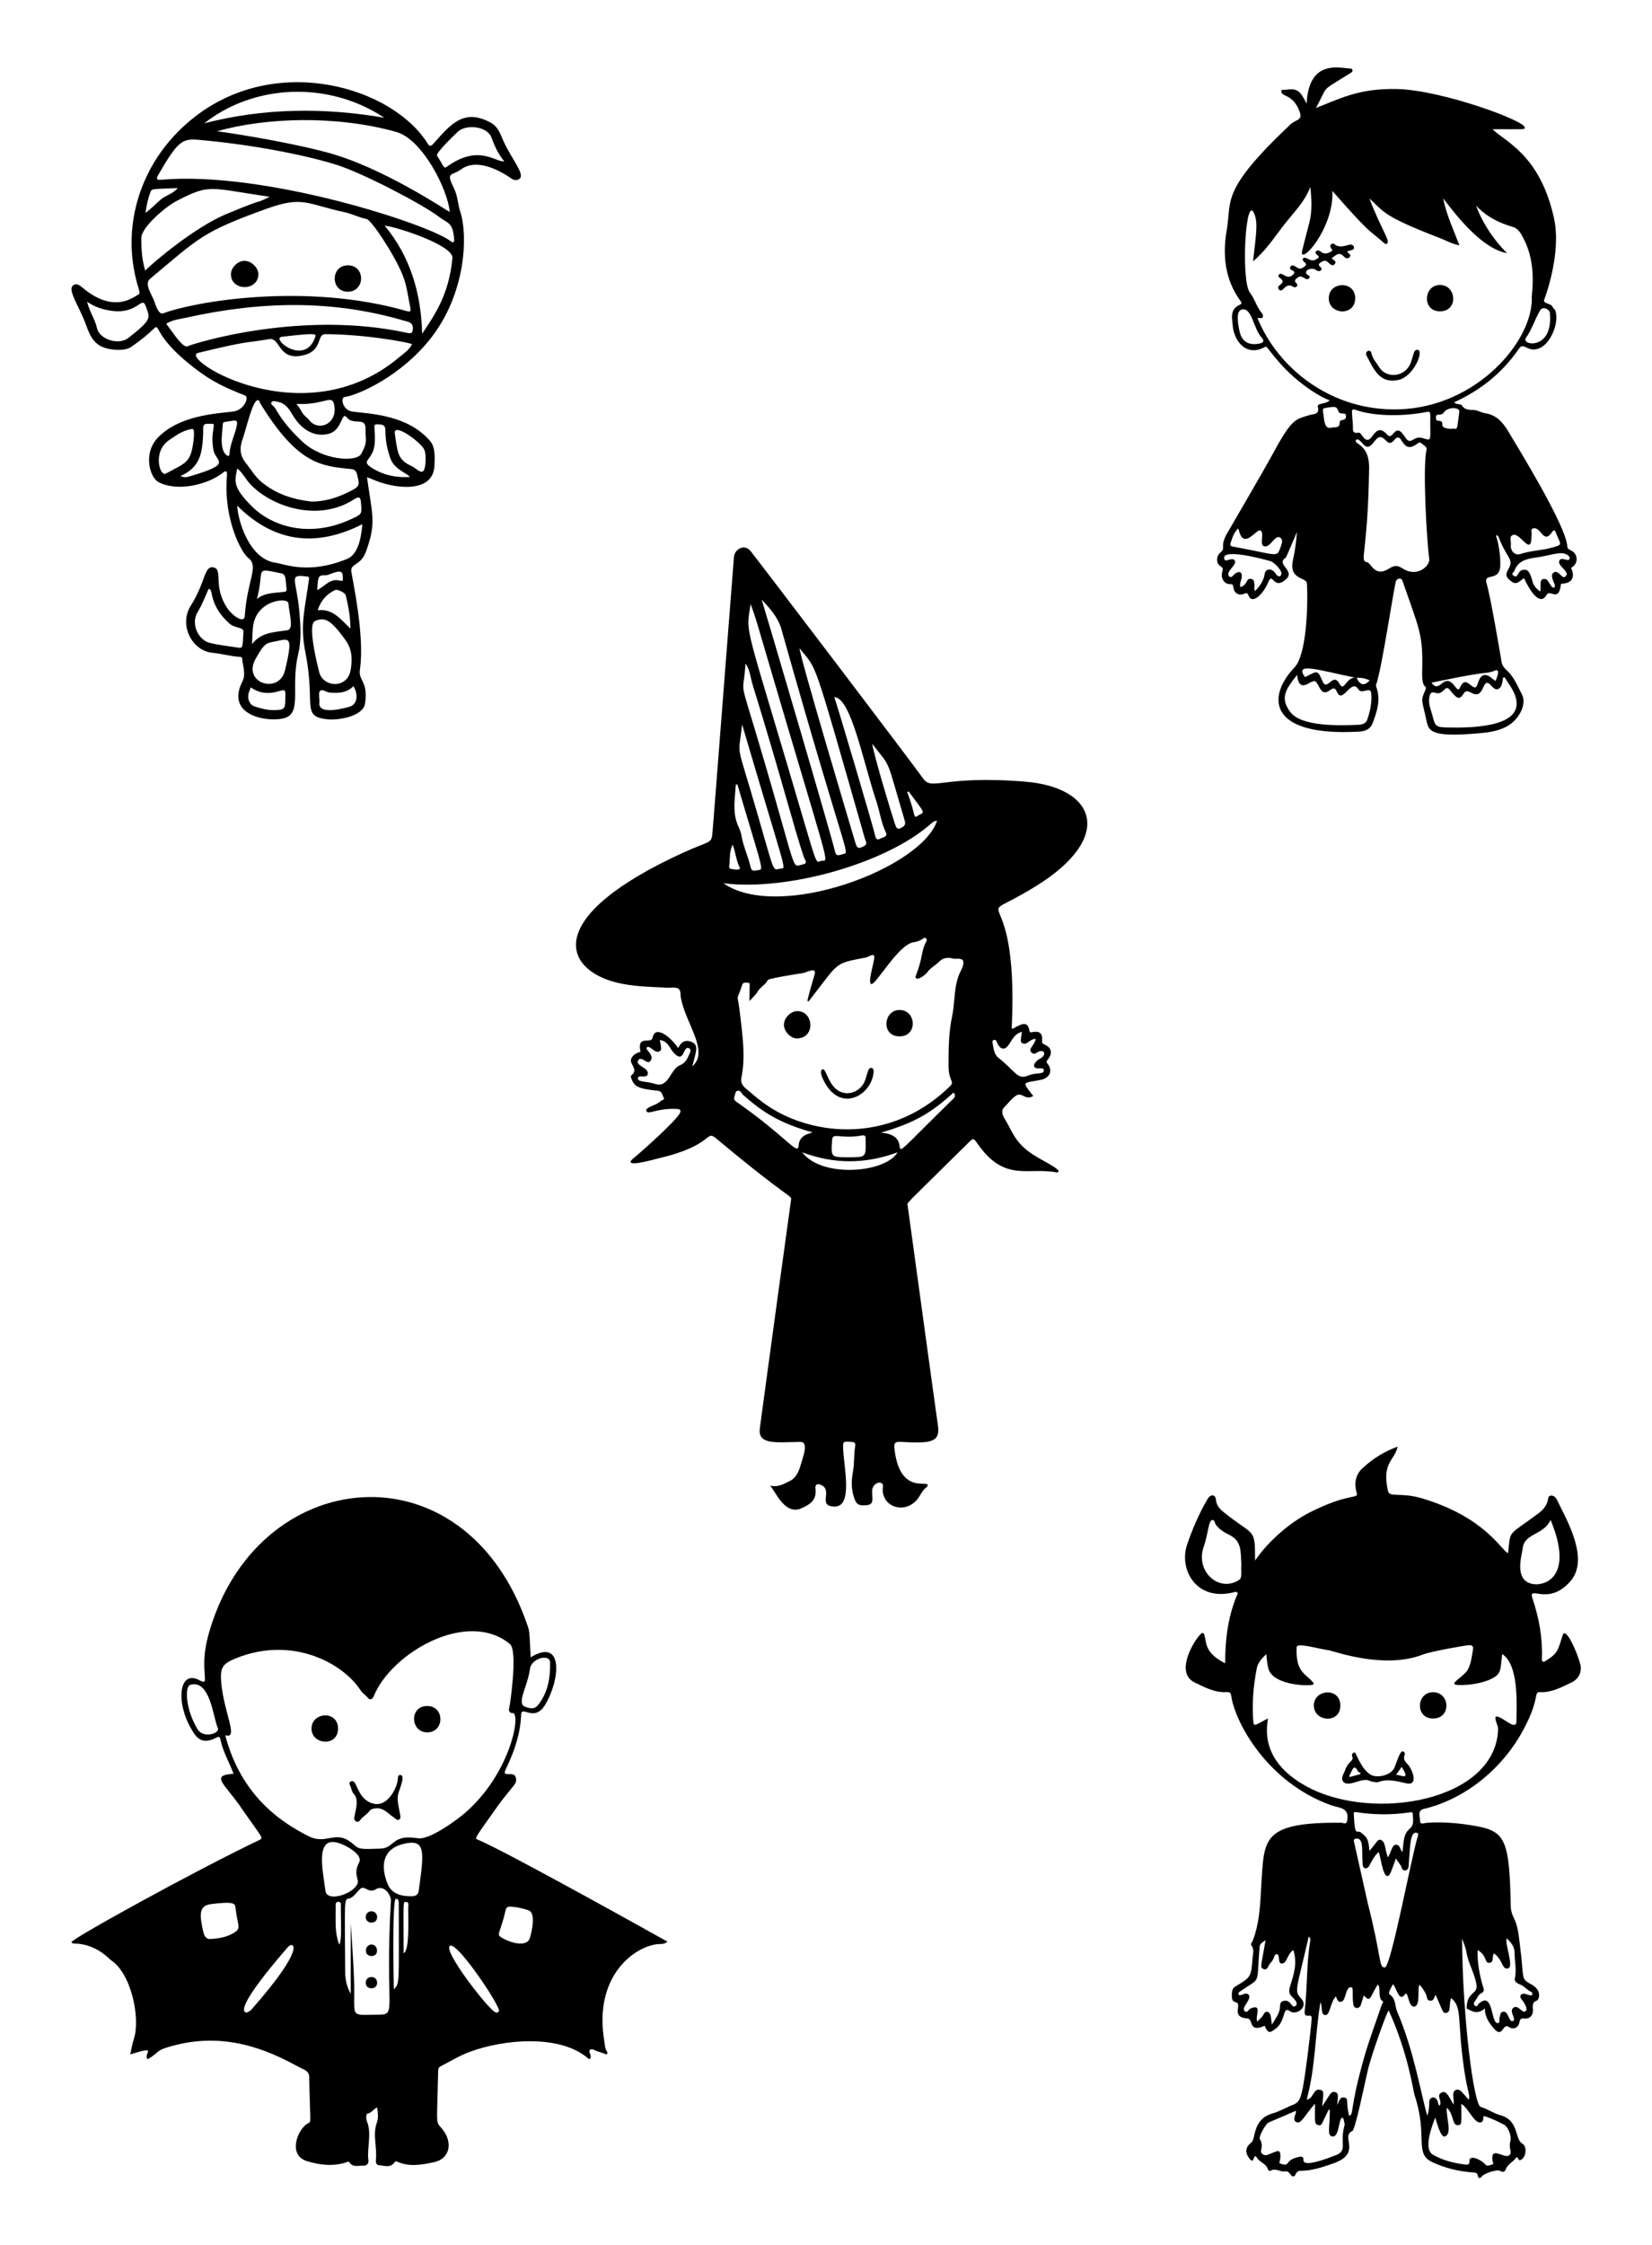 <?xml version="1.0" encoding="UTF-8"?>
<svg enable-background="new 0 0 1252.747 1701.812" version="1.1" viewBox="0 0 1252.7 1701.8" xml:space="preserve" xmlns="http://www.w3.org/2000/svg">

	<path d="m485.71 797.3c-3.05-13.383 8.143-5.661 9.076-10.589 1.757-9.286 11.645-2.44 18.117 5.776 0.426 0.541 0.427 1.413 1.454 1.66 0.653-1 3.483-7.88 10.849-3.999 4.709 2.481 2.492 7.246-0.243 18.125 13.032-11.328-4.688-31.699-8.63-51.696-0.509-2.583 0.285-6.206-2.42-7.481-2.168-1.022-5.141-0.287-7.753-0.424-13.349-0.698-26.78-0.777-39.818-4.233-39.356-10.432-54.401-49.674 51.864-98.198 18.583-8.486 21.161-6.82 21.844-13.284 0.415-3.927-0.754 11.422 16.5-210.91 0.428-5.509 7.886-10.362 12.744-4.18 10.553 13.428 125.86 165.07 130.2 171.56 7.309 10.953 13.412-2.167 77.814 3.053 53.826 4.364 68.273 42.236 7.898 79.409-53.974 33.232-12.684-13.137-17.946 105.53-0.036 0.824-0.356 1.722 0.363 2.495 5.38-2.791 11.558-7.191 12.891 0.986 0.346 2.121 1.223 1.62 2.666 1.365 5.177-0.915 7.492 1.097 7.021 6.357-0.181 2.025 0.316 2.406 2.116 3.223 5.196 2.36 5.899 6.59 2.315 11.173-0.702 0.898-1.653 1.593-0.515 2.953 4.362 5.214 2.221 11.004-4.58 12.459-13.782 2.948-15.403 0.303-6.041 12.297-5.998 3.814-8.409-3.246-12.97-0.29-3.617 2.344-6.009 5.865-8.959 8.771-3.466 3.415-0.372 7.779 1.393 10.739 4.849 8.137 6.839 16.028 19.531 24.666 6.617 4.504 21.27 11.236 20.157 13.398-0.194 0.377-0.973 0.752-1.396 0.668-21.583-4.24-39.154 7.698-59.667-21.282-3.491-4.932-3.319-5.127-7.678-0.799-48.726 48.367-46.198 44.482-45.614 47.409 0.11 0.553 21.986 160.46 22.877 166.12 2.178 13.824-6.115 13.966-28.832 12.763-3.731-0.198-4.49 1.368-4.156 4.573 3.587 34.375 23.659 25.108 25.133 27.834 0.377 0.697-0.025 1.501-0.641 1.923-3.6 2.471-4.81 6.759-7.654 9.906-9.414 10.418-25.469 5.378-25.703-7.962-0.033-1.876 1.375-4.761-2.038-5.319-2.687-0.44-5.788 2.649-5.945 5.791-0.255 5.134 1.972 10.744-3.785 11.212-3.614 0.294-7.233 0.915-9.155-3.67-2.881-6.869-3.019-13.924-1.709-20.99 1.255-6.771 0.707-13.651 1.825-20.404 0.337-2.037-0.638-2.723-2.703-2.854-7.036-0.451-6.703-0.467-6.377 6.571 0.589 12.756 7.324 42.444-6.377 42.416-13.651-0.028-1.214-11.882-10.168-16.242-3.129-1.523-4.906-0.421-4.525 2.528 1.099 8.497-3.546 11.903-10.557 15.028-12.745 5.681-19.748-12.843-23.877-17.163 6.291 1.52 10.722-1.431 15.073-3.563 4.749-2.326 6.813-7.347 8.227-12.332 1.618-5.703 6.266-17.346-0.3-17.238-18.982 0.312-32.694 2.463-30.687-10.794 0 0 7.268-54.437 23.533-172.15 0.643-4.652 2.372 2.224-56.385-46.818-8.944-7.465-1.142 4.969-44.438 14.921-1.016 0.234-29.072 8.327-18.382-0.331 5.15-4.171 31.809-27.791 34.996-34.053 1.472-2.892-0.983-3.114-2.829-3.187-15.331-0.606-21.553 4.989-22.667 1.468-0.88-2.78 7.793-4.191 10.706-7.231 0.891-0.93 3.529-0.966 2.467-2.81-1.092-1.896-1.045-4.852-4.484-5.185-15.724-1.523-17.734-3.553-19.984-9.097-0.31-0.765-0.547-2.226-0.176-2.5 4.513-3.343 1.487-6.283 0.084-9.783-1.353-3.373 2.357-7.149 7.035-8.087zm127.4-38.181c-0.294-0.133-0.589-0.265-0.883-0.398 0.673-3.762 4.491-16.727 5.445-19.981 1.854-6.316-6.078-1.562-8.704-1.172-1.005 0.149-26.075 3.958-26.721 5.271-1.775 3.609-5.687 5.279-7.711 8.755-1.373 2.358-3.588 4.225-6.222 7.214 0-14.65 0.731-13.572-0.806-13.826-1.599-0.265-4.07-0.535-4.658 1.339-4.965 15.818-3.854 2.304-1.314 25.309 1.66 15.028 3.811 30.047 0.672 45.145-0.742 3.571 0.837 6.273 3.443 8.358 6.224 4.98 17.345 16.438 38.124 24.028 37.794 13.806 82.724 7.584 116.65-25.904 3.776-3.728-1.138-3.578-1.15-15.255-0.013-12.648 0.067-25.267 2.717-37.737 2.425-11.411 0.986-23.543 6.587-34.398 6.131-11.88-3.393-8.527-5.603-9.22-3.84-1.205-7.979-0.677-10.644 2.11-2.904 3.037-6.846 4.77-9.291 8.392-0.759 1.124-6.391 5.878-8.341 4.408-1.367-1.031 0.317-1.888 3.023-11.851 1.437-5.289 1.758-10.926 4.596-15.816 0.438-0.755 0.663-1.763 0.058-2.474-1.776-2.087-2.29 1.763-9.581 2.793-11.695 1.652-28.748 32.755-32.122 31.68-3.32-1.058 3.669-20.119 2.081-21.609-1.406-1.32-4.016 1.083-6.201 1.51-24.68 4.826-19.471 2.688-43.442 33.329zm-43.913-301.21c-3.269 21.441-5.285 10.63 27.2 119.76 25.577 85.922 21.139 75.49 26.758 74.791 5.716-0.711 6.981 10.707-45.988-169.64-2.445-8.33-4.773-16.687-7.97-24.917zm141.4 164.1c-2.055 0.264-3.349 1.193-4.479 2.201-33.861 30.246-109.24 51.425-157.58 45.289 42.078 29.2 150.35-11.28 162.06-47.49zm-133.04-167.57c0.518 1.148 53.744 181.56 55.613 190.99 0.664 3.35 2.558 3.156 5.169 2.193 6.795-2.508 6.175 13.568-45.839-170.81-2.561-9.078-8.788-15.681-14.943-22.369zm-12.237 48.549c-1.604 25.682-5.38 8.117 8.612 55.012 32.287 108.21 25.482 98.999 34.959 97.18 4.128-0.792 1.291-3.73 0.823-5.087-7.302-21.186-16.934-59.7-38.992-131.1-1.653-5.347-1.931-11.152-5.402-16.006zm41.058-11.575c-1.276 1.886 41.865 146.1 42.161 147.1 1.356 4.594 2.237 5.076 6.56 2.893 3.14-1.585 1.259-3.899 0.765-5.628-41.121-143.93-35.763-126.49-49.486-144.36zm-43.642 57.665c-2.905 27.166-5.183 9.406 11.799 68.409 13.822 48.02 11.2 41.541 17.785 40.848 4.147-0.436 3.561 3.42-29.584-109.26zm69.882-20.707c1.657 4.091 30.162 100.34 30.984 104.94 0.357 1.992 1.318 3.964 3.793 2.405 1.876-1.182 6.171-1.069 4.259-5.022-3.576-7.394-4.508-15.543-7.092-23.234-10.111-30.091-19.196-78.661-31.944-79.087zm142.31 253.74c-5.503 1.355-7.363 5.962-10.008 9.818-2.766 4.031-5.88 3.84-8.24-0.427-0.923-1.67-1.06-3.587-2.91-3.256-0.809 0.145-1.336 0.795-1.203 1.559 0.744 4.289 1.109 9.312 4.47 11.95 13.217 10.379 14.339 16.893 22.47 13.556 6.769-2.778 12.221-0.595 11.988-4.105-0.21-3.167-5.783 0.331-7.3-2.842-0.721-1.507 1.806-4.604 3.925-5.648 6.676-3.287 3.465-8.723-2.405-4.525-2.226 1.592-5.836-0.99-3.739-4.138 1.319-1.979 2.844-3.885 3.397-6.552-4.806-0.085-6.378 5.077-10.107 3.234-1.767-0.872-1.245-2.119-0.338-8.624zm-274.56 6.179c1.025 6.075 1.613 7.324-0.015 8.427-2.509 1.699-4.734-0.982-7.294-2.584-2.502-1.566-3.763 0.101-1.857 2.232 2.722 3.042 4.133 5.848 1.572 8.288-2.246 2.139-6.636-4.649-8.825-0.971-2.544 4.274 8.704 5.607 7.188 10.714-0.967 3.257-7.211-0.034-7.39 2.756-0.215 3.352 5.204 1.995 13.25 4.489 10.158 3.149 11.141-11.023 18.423-14.092 4.513-1.903 5.836-5.091 7.389-8.707 0.652-1.518 1.823-3.474-0.653-4.4-4.352-1.627-3.194 12.368-11.271 3.543-3.117-3.403-4.346-8.842-10.517-9.695zm115.86 70.053c-23.354-6.534-36.82-14.187-52.805-28.496-1.246-1.115-1.832-3.396-3.809-3.115-2.292 0.326-2.026 2.924-2.729 4.525-1.095 2.495 1.39 3.792 2.769 4.761 37.345 26.22 45.378 40.273 45.933 32.329 0.458-6.556 5.066-8.516 10.641-10.004zm-57.079-263.82c-0.397 0.073-0.794 0.145-1.192 0.218-0.581 10.198-2.685 20.434 1.428 30.477 0.976 2.383 2.246 4.653 2.68 7.308 1.408 8.616 5.224 16.558 7.228 25.031 0.921 3.896 4.385 1.898 6.646 1.836 3.492-0.096-0.214-8.398-16.79-64.87zm102.23-30.746c1.776 10.378 14.512 52.688 17.287 60.862 1.375 4.05 2.448 4.467 6.043 2.071 2.271-1.513 1.725-3.423 1.133-5.411-14.558-48.889-9.356-37.977-24.463-57.522zm6.687 294.73c32.277 2.58-11.353 38.865 54.949-25.797 1.541-1.503 1.428-2.922 0.048-4.562-16.853 15.362-29.428 22.938-54.997 30.359zm-11.66 5.858c-0.035-1.644 0.462-4.283-2.568-3.734-16.644 3.017-22.375-2.581-22.805 3.177-1.001 13.384-1.045 13.381 12.037 13.381 13.614-1e-3 13.612 0.271 13.336-12.824zm24.199 9.08c-24.452 8.996-48.09 9.058-72.258-0.014 14.478 19.539 62.938 15.898 72.258 0.014zm-125.11-233.23c-2.36 4.936-1.938 9.882-2.335 14.689-0.103 1.248-0.734 3.094 0.627 3.545 1.109 0.367 8.619 1.862 7.081-1.055-2.779-5.27-2.929-11.38-5.373-17.179zm133.53-40.319c-0.353 0.186-0.707 0.373-1.06 0.559 6.536 17.336 4.522 20.043 7.479 18.164 5.904-3.753 7.29-0.146-6.419-18.723z"/>
	<path d="m604.49 787.11c-4.959 0.131-10.149-5.39-10.044-10.483 0.108-5.247 5.282-10.332 10.4-10.221 12.238 0.266 13.609 20.334-0.356 20.704z"/>
	<path d="m682.48 785.53c-14.667 0.34-12.735-20.088-0.271-19.994 12.506 0.093 13.89 19.679 0.271 19.994z"/>
	<path d="m623.8 817.37c-0.925-2.072-2.243-5.917-0.163-6.81 2.662-1.143 3.851 9.552 10.437 15.014 7.67 6.36 19.122 2.276 22.218-7.529 0.743-2.352 1.349-4.758 2.263-7.041 0.954-2.381 4.066-2.242 3.905 1.188-0.838 17.882-26.202 33.064-38.66 5.178z"/>


	<path d="m286.01 1597.4c-2.888 1.276-4.222 4.128-7.367 4.713-1.162 0.216-1.128 4.2-0.316 6.093 3.694 8.608-0.186 21.024 1.014 28.975 0.428 2.833-1.161 4.511-4.054 4.359-3.582-0.188-7.687 1.588-10.347-2.577-0.612-0.958-1.6-0.179-2.363 0.067-9.959 3.212-19.865 2.084-29.57-0.847-15.753-4.757-6.8-25.567 1.076-29.029 2.04-0.897 1.048-0.806 0.37-34.91-0.091-4.563-4.003-5.469-6.82-6.967-16.671-8.863-50.835-28.089-93.987-17.284-16.632 4.164-11.156 4.613-21.583 10.865-4.123-4.197 9.142-10.705-13.329-3.638 0.966-4.181 1.551-8.023 2.752-11.66 5.14-15.565-1.839-49.706-17.348-59.78-1.147-0.745-11.235-12.462-27.68-12.598-0.806-7e-3 -1.791-0.047-2.257-1.085 0.074-2.497 93.795-54.192 142.26-77.314 3.829-1.827 2.369-1.384-14.022-25.175-12.342-17.915-23.306-24.011-5.352-25.119-3.244-8.84-8.102-16.851-9.952-25.999-0.462-2.286-1.34-2.351-3.234-1.341-11.619 6.199-15.709-1.217-19.043-6.988-11.762-20.359-9.111-45.103 6.626-36.459 8.758 4.81-0.889-6.857 6.282-33.501 35.153-130.61 195.18-147.71 242.53-7.273 1.477 4.382 1.226 6.659 2.12 23.274 25.168-15.344 22.412 17.237 10.851 36.153-8.246 13.492-17.915-0.185-18.11 7.319-0.547 21.154-11.656 40.882-12.214 42.654-1.553 4.933 6.476-0.058 8.06 4.643 1.819 5.398-2.367 6.21-14.262 22.906-18.078 25.374-16.838 23.518-14.264 24.609 23.315 9.882 142.64 76.674 143.64 77.245-2.051 1.833-4.229 1.786-6.106 1.836-16.394 0.441-50.698 22.231-41.658 74.371 0.412 2.376 0.366 4.981 1.907 7.098 0.484 0.665 0.57 1.334-0.115 1.914-0.78 0.661-1.264-0.152-1.895-0.382-1.629-0.593-3.292-1.092-4.951-1.597-1.919-0.584-4.072-2.379-5.73-1.291-1.813 1.19 0.612 3.333 0.333 5.129-0.155 1-0.101 2.995-2.167 1.229-21.336-18.231-63.905-14.428-90.065-4.571-7.5 2.826-14.435 7.151-21.632 10.787-1.546 0.781-1.77 2.118-1.802 3.658-0.98 47.318-2.282 35.931 4.559 45.816 5.855 8.461 4.789 20.551-8.036 23.254-9.22 1.943-18.606 3.666-27.77-0.57-0.823-0.38-1.281-0.162-1.778 0.547-3.245 4.633-7.864 2.464-11.985 2.189-1.828-0.122-2.358-2.014-2.191-3.747 1.03-10.716-2.661-19.08 0.762-28.574 1.282-3.541 0.787-7.345 0.21-11.427zm-115.22-282.13c9.174 34.802 29.789 60.027 63.554 76.679 13.703 6.758 20.427-5.856 33.494 5.895 4.823 4.337 6.437 3.765 20.777 3.365 10.6-0.295 8.352-11.123 28.193-7.847 8.793 1.452 29.535-13.764 35.857-19.242 35.278-30.568 43.054-77.692 35.588-75.648-0.915 0.25-3.022-1.443-2.186-3.463 0.55-1.329 6.771-43.757 0.635-48.83-32.56-26.923-90.265 7.009-103.32 39.567-0.96 2.395-2.964 3.019-4.307 1.316-1.734-2.198-4.213-3.606-5.701-5.895-13.541-20.835-52.02-41.359-94.402-24.237-10.189 4.116-12.17 7.001-11.251 18 1.957 23.45 13.689 43.681 3.065 40.34zm95.15 196.05v-53.801c4.092 58.698 2.128 50.326 2.776 64.053 0.333 7.058 3.595 5.523 18.511 5.517 14.155-5e-3 4.487-4.079 9.209-86.69 0.179-3.137-5.015-13.214-12.615-7.669-0.301 0.22-0.873 0.025-1.281 0.148-3.337 0.999-6.371-3.338-8.941-1.497-2.094 1.501-5.609 7.017-8.593 7.563-4.405 0.806-3.517-0.744-3.248 56.261 0.027 5.63 1.42 11.019 4.182 16.115zm39.16-113.45c-14.672 3.885-16.85 16.073-11.178 30.151 3.041 7.547 10.647 9.507 18.562 9.283 2.915-0.083 4.633-1.195 5.044-4.221 3.995-29.464 5.919-40.07-12.428-35.213zm-58.311 35.356c1.149 8.765 20.309 2.674 24.09-4.958 2.075-4.189-3.574-6.959 1.545-16.818 2.978-5.736-10.745-13.483-17.342-14.921-15.927-3.471-10.33 21.162-8.293 36.697zm-86.719 36.466c6.767-0.38 12.1-1.615 16.957-4.452 6.42-3.749 3.102-4.979 1.55-19.205-0.355-3.258-1.068-4.957-18.63-2.75-10.012 1.258-8.223 9.579-5.908 20.616 0.837 3.983 2.785 6.351 6.031 5.791zm-10.235-158.91c4.376 7.187 17.346 3.157 15.29-1.119-3.479-7.233-5.585-36.859-20.793-32.625-4.383 1.22-3.704 18.621 5.503 33.744zm250.89 137.18c-4.488-1.511-9.186-2.619-14.036-2.726-2.036-0.045-2.892 0.889-3.289 2.65-3.751 16.644-7.002 18.088-3.892 20.198 6.452 4.375 19.946 8.434 22.249 0.959 1.761-5.717 4.656-19.166-1.032-21.081zm16.414-183.98c-0.467-2.565 1.468-6.583-3.416-7.367-4.769-0.765-11.21 3.378-11.824 8.144-1.791 13.904-10.623 26.336-3.644 28.948 3.358 1.257 6.905 2.281 9.851-1.455 6.497-8.238 8.753-17.764 9.033-28.27zm-38.676 259.63c-3.517-9.957-31.928-51.288-37.123-48.806-6.193 2.959 27.606 46.435 33.649 50.063 1.59 0.954 3.041 1.137 3.474-1.257zm-191.45 1.954c0.939-0.556 2.448-1.035 3.349-2.052 43.043-48.632 31.82-52.173 28.105-47.845-4.116 4.795-42.456 48.302-31.454 49.897zm111.61-17.79c4.66-4.318 3.759-4.589 3.762-64.411 0-1.763 0-4.069-2.186-4.101-3.056-0.046-1.623 67.511-1.576 68.512zm-41.536-33.892c2.465-1.633 1.188-19.663 1.382-30.561 0.042-2.373-3.95-2.687-3.948 0.45 0.01 16.57-0.596 19.961 2.566 30.111zm48.948 6.663c4.898-2.31 3.314-27.72 3.522-35.401 0.035-1.28 0.696-3.309-1.495-3.457-2.704-0.183-2.027-1.946-2.027 38.858z"/>
	<path d="m305.26 1348.7c-2.609 12.337-5.507 9.207-2.259 24.586 0.752 3.561 1.155 5.199-0.505 6.005-1.535 0.745-2.581-0.896-3.764-1.644-4.48-2.831-7.852-7.808-14.245-6.908-1.84 0.259-3.329 0.539-4.457 2.118-1.945 2.723-5.226 4.105-7.066 6.992-1.253 1.966-4.674 1.13-4.289-2.247 0.438-3.833 3.982-13.481-0.34-17.787-1.243-1.238-1.75-3.32-2.311-5.108-0.471-1.502-2.115-3.614 0.256-4.525 4.11-1.58 4.28 9.697 12.003 14.777 14.099 9.273 23.259-9.823 23.452-17.174 0.032-1.21 0.325-2.522 1.896-2.345 1.803 0.204 1.548 1.781 1.629 3.26z"/>
	<path d="m236.23 1310.2c0.05-12.68 20.101-13.889 20.114 0.045 0.013 14.02-20.163 12.406-20.114-0.045z"/>
	<path d="m323.9 1313.1c-12.783-0.076-13.725-20.032 0.095-19.971 13.437 0.06 13.145 20.049-0.095 19.971z"/>
	<path d="m281.37 1457.3c-5.61-0.298-5.273-8.661 0.413-8.565 5.546 0.094 5.809 8.895-0.413 8.565z"/>
	<path d="m281.55 1507.1c-5.753-0.082-5.546-8.463 0.039-8.569 5.682-0.109 6.053 8.657-0.039 8.569z"/>
	<path d="m277.44 1478.7c0.076-6.389 8.449-6.381 8.463-0.014 0.013 5.454-8.523 5.098-8.463 0.014z"/>


	<path d="m1122.8 1597c5.163 1.487 9.536 4.806 14.756 6.234 14.655 4.01 10.696 18.076 16.855 21.619 3.831 2.204 2.791 10.446-1.189 12.325-2.311 1.091-1.516-2.113-3.302-2.05-2.189 3.482-6.752 5.079-8.294 9.566-0.321 0.933-1.687 2.442-3.853 0.894-2.187-1.563-12.044 1.623-13.978 3.974-1.429 1.738-2.713 2.004-3.204-0.481-0.424-2.144-1.693-2.299-3.421-2.41-10.83-0.696-21.286-3.23-31.073-7.802-14.042-6.561-3.064-19.498-13.444-50.79-1.028-3.099-4.926-32.173-19.648-64.209-1 0.175-12.932 33.024-15.805 45.284-2.208 9.421-9.486 45.093-11.733 46.104-9.303 4.189 7.757 16.815-14.532 24.596-8.059 2.813-16.305 5.653-24.962 5.569-3.755-0.036-3.153 4.572-5.502 4.279-2.158-0.269-2.461-4.45-6.045-3.83-3.671 0.635-7.31-2.942-11.188-0.357-0.271 0.181-1.65-0.525-1.757-0.993-1.036-4.498-5.988-5.269-8.125-8.711-3.195-5.146-1.889 5.584-5.765 0.558-3.705-4.805-3.37-8.756 1.361-12.488 3.532-2.786 0.478-17.53 16.172-21.999 5.393-1.536 10.34-4.572 15.614-6.606 5.097-1.966 5.712-6.624 6.745-10.815 2.115-8.581 6.918-49.13 7.029-53.066 0.053-1.864 0.879-4.106-2.763-3.515-2.394 0.388-2.617-1.896-2.406-3.701 2.025-17.34 1.294-34.894 4.056-52.178 0.19-1.19 0.63-2.547-0.971-4.21-9.715 42.124-11.138 41.162-5.773 47.022 6.087 6.651-3.954 13.057-8.51 9.64-5.81-4.357-2.877 6.959-10.552 13.036-4.89 3.872-6.029 3.833-8.644-1.992-12.52 5.623-8.422-5.227-13.006-5.537-13.42-0.91-3.343-11.308-8.887-12.294-2.809-0.499-2.998-2.92-2.965-5.126 0.039-2.567-0.06-5.157 2.738-6.838 11.77-7.071 11.947-7.301 12.952-21.455 0.226-3.184 1.625-6.56-0.867-9.679-0.898-1.124 0.621-2.43 1.057-3.572 6.08-15.963 5.731-32.803 6.886-49.431 1.995-28.717 2.995-40.413 60.125-39.981 1.466 0.011 3.942 1.768 4.545-1.424 1.949-10.319-5.936-9.6-12.182-11.83-48.314-17.252-73.055-62.865-75.784-83.352-0.285-2.14-1.711-2.521-3.443-2.409-9.003 0.584-16.592-3.655-24.271-7.32-17.029-8.13 3.344-37.81 5.955-37.475 1.57 0.201 1.473 1.62 1.757 2.676 1.365 5.072 0.244 12.666 15.466 20.291 0-17.799 1.973-34.328 8.625-50.818 0.36-0.892 1.318-1.891 0.557-2.815-0.728-0.884-1.896-0.364-2.876-0.123-28.359 6.99-41.528-17.41-35.167-36.176 3.337-9.847 8.617-22.999 15.83-35.099 1.592-2.671 5.666-3.715 6.088 1.31 0.333 3.965 2.804 6.719 5.612 8.994 23.597 19.126 24.017 11.192 24.017 36.83 9.651-14.069 25.72-28.631 42.35-36.919 29.657-14.78 36.229-9.317 34.692-14.475-2.033-6.817-0.897-13.679 4.265-18.447 7.68-7.094 16.267-12.646 26.796-16.469-2.1 10.478-12.295 11.853-7.287 33.757 1.137 4.975 9.978 0.669 25.947 5.475 47.881 14.41 59.698 39.191 65.099 41.509 2.052-18.114-1.125-12.233 22.981-30.127 3.293-2.445 6.011-5.417 7.03-9.558 0.409-1.663 0.312-3.865 2.555-3.965 1.969-0.088 3.523 1.247 4.414 3.092 7.426 15.392 25.318 45.32 9.901 62.311-17.174 18.927-32.093 1.483-28.304 12.813 4.926 14.733 7.677 29.775 7.049 45.35-0.094 2.321 0.706 3.041 2.72 1.812 9.703-5.924 9.527-8.576 13.022-19.525 2.257-7.072 11.21 13.249 13.409 22.113 1.447 5.831-1.395 11.276-6.939 13.834-7.468 3.446-14.737 7.608-23.419 7.178-5.544-0.275 0.328 3.913-12.739 28.344-16.872 31.545-46.209 53.308-75.568 60.17-5.138 1.201-2.835 5.734-2.9 8.831-0.073 3.508 2.913 1.909 4.61 1.772 12.869-1.032 25.662 0.197 38.223 2.493 22.152 4.049 24.96 11.143 25.995 60.901 0.068 3.277 1.024 6.071 2.486 9.039 3.176 6.45 3.588 13.693 4.514 20.715 3.237 24.56 0.208 24.835 8.107 28.981 9.512 4.993 5.882 12.146 4.88 12.462-4.168 1.315-3.285 4.482-3.208 7.6 0.094 3.828-2.488 6.473-6.306 6.118-2.563-0.238-3.427 0.062-3.928 2.8-0.799 4.366-4.561 5.929-8.156 3.471-4.511-3.085-4.53 8.897-10.938 1.566-3.666-4.194-6.973-8.584-7.158-15.574-5.23 4.885-9.503 2.473-13.766 0.036 0.133-13.41 8.784-10.031 7.417-18.243-1.431-8.595-6.307-16.054-7.631-24.679-0.531-3.457-2.154-6.745-3.281-10.11 0.439 60.99 8.949 126.2 14.155 127.7zm16.256-343.25c-1.41 12.293-0.414 14.923-8.145 18.793-10.038 5.025-27.463 5.506-28.134 3.885-0.771-1.865 7.8-6.469 10.159-10.731 2.681-4.845 3.112-10.242 4.024-15.515 0.418-2.417-0.761-3.346-3.313-3.139-3.388 0.275-28.536 4.655-34.932 7.14-29.403 11.423-67.656-2.836-71.167-3.342-9.387-1.353-24.108-5.996-24.303-2.292-0.987 18.764 6.979 20.251 11.694 25.903 0.525 0.629 1.473 1.204 1.098 2.188-0.637 1.673-30.575 1.531-34.242-11.883-0.929-3.397-1.055-7.013-1.606-10.982-3.389 3.412-6.335 6.341-7.214 10.905-2.572 13.353-3.714 26.762-2.584 40.35 0.342 4.113 1.808 2.365 11.022-2.488 0 4.116-8.106 31.542 30.155 51.958 50.216 26.794 142.74 10.498 144.41-43.696 0.104-3.355-2.527-6.165-1.848-9.615 4.508-1.224 15.628 11.877 15.772 3.401 0.231-13.703 1.704-43.054-10.849-50.84zm-25.297 337.84c1.291-3.772-0.994-5.353-3.594-23.529-5.448-38.079-1.083-46.333-9.763-53.579-2.072 5.648 0.245 10.593-3.829 11.236-2.401 0.379-2.012-0.172-7.92-13.658-1.329 1.709-1.172 4.666-4.097 4.475-2.897-0.189-2.314-2.859-3.085-4.584-1.231-2.753-2.998-5.156-4.909-7.538-2.285 1.955 1.076 15.759-4.115 16.55-4.758 0.725-4.571-12.932-7.166-9.199-4.517 6.499-6.554-6.021-9.035-7.763-1.348 2.72-4.123 6.625-2.373 7.857 4.805 3.381 3.705 8.49 5.497 12.672 12.856 29.985 17.858 61.6 22.894 79.171 1.414-3.938 1.463-7.133 1.515-10.333 0.062-3.787 4.182-5.199 6.208-1.081 0.577 1.172 0.273 2.822 1.689 3.813 2.221-4.065-3.131-7.717 1.597-10.086 3.526-1.767 5.943 4.095 8.956 9.265 0.294-2.389-0.068-4.516-0.229-6.657-0.409-5.462 4.081-5.781 6.506-2.966 1.599 1.852 3.243 3.667 5.253 5.934zm-90.732 12.19c3.915-1.318-0.083-3.964 11.35-44.098 3.874-13.601 8.961-26.855 13.431-40.289 0.27-0.81 1.736-1.731 0.498-2.625-3.906-2.818-0.852-9.821-3.547-12.577-6.361 9.953-5.153 14.067-10.62 8.328-0.742 2.376-1.511 4.719-2.2 7.085-0.93 3.196-5.235 3.495-5.773-0.557-1.081-8.139 0.495-12.526-1.586-12.743-4.622-0.481-3.604 10.621-7.832 11.05-2.676 0.272-2.779-2.4-3.838-4.128-4.538 5.264-4.258 14.703-8.195 14.135-3.384-0.488-1.647-5.876-3.435-9.725-4.12 24.282-3.724 49.392-10.43 73.834 5.407-0.6 4.681-9.021 10.652-7.329 2.709 0.768 2.019 2.862 1.078 12.491 6.567-9.958 6.625-11.521 9.708-10.879 3.017 0.628 2.299 3.455 1.657 9.942 1.693-3.464 2.08-6.523 5.52-5.8 3.514 0.742 0.781 2.727 3.562 13.885zm35.541-195.2c-4.29 11.613-4.67 13.61-6.686 13.372-3.375-0.398-5.066-14.854-6.399-18.17-3.565 3.084-5.263 6.972-7.305 10.612-1.408 2.51-4.367 2.537-4.782-0.629-1.238-9.416 1.546-21.502-5.591-20.04-2.078 0.426-0.933 2.699-0.673 4.042 0.279 1.441 10.069 44.94 10.069 44.94 10.682 41.74 8.13 48.65 12.883 48.556 4.73-0.093 20.015-83.288 25.018-99.422 0.263-0.849 0.879-2.11-0.636-2.543-5.28-1.509-5.111 9.646-6.334 25.566-0.25 3.251-4.382 4.103-5.25 0.901-0.719-2.65-2.965-4.259-4.314-7.185zm-50.17 190.66c-0.286-0.04-0.572-0.079-0.857-0.118-5.823 11.437-4.957 12.032-7.522 11.702-3.655-0.47-2.873-3.217-2.873-16.292-8.293 9.404-10.564 15.898-14.241 13.932-3.488-1.866 0.49-6.392-0.31-8.507-6.923 2.972-13.792 5.886-20.628 8.877-2.281 0.998-7.73 10.754-6.614 12.559 1.789 2.891 1.657 5.504 0.92 8.583-0.577 2.411 2.315 4.288 4.774 3.39 7.852-2.866 9.95-5.259 9.875 1.497-0.049 4.391-2.456 4.479 1.494 5.578 6.068 1.689 1.511-3.494 13.221-5.658 1.696-0.313 2.914 0.324 2.744 2.32-0.534 6.29 18.414-1.149 24.44-3.44 9.504-3.613 2.782-9.115 6.702-22.599 0.365-1.254-0.371-2.824-0.581-4.252-0.11-0.749-0.278-1.558-1.179-1.53-2.748 0.086-2.028 15.122-7.566 14.079-4.062-0.766-1.799-6.066-1.799-20.121zm79.938 5.842c-2.926 7.42-9.009 23.976-1.731 28.143 7.567 4.332 15.799 6.366 24.335 7.473 1.944 0.252 3.528 0.109 3.313-2.541-0.435-5.369 8.862-1.306 11.962 2.375 1.546 1.836 3.175 0.586 4.792 0.289 2.421-0.443 0.853-1.908 0.726-2.96-1.008-8.376 3.33-5.648 9.132-3.878 3.318 1.012 5.402-0.911 4.462-4.305-0.684-2.47-0.62-4.763 0.074-7.219 0.911-3.217-1.865-10.448-4.704-11.909-4.976-2.561-10.027-5.02-15.449-6.678-1.05 1.697 0.198 4.277-2.479 4.864-4.863 1.065-9.511-11.354-14.663-13.99 0 14.518 0.601 15.67-2.164 16.035-5.216 0.689-2.889-7.416-8.788-13.183-0.98 6.636 4.618 20.065-1.694 21.82-3.172 0.881-6.638-12.895-7.124-14.336zm-107.62-126.99c-5.117 3.455-4.608 10.472-8.958 10.222-3.141-0.181-0.823-6.652-3.44-7.058-2.406-0.373-1.706 3.608-4.68 6.313-1.867 1.698-2.169 6.245-5.439 4.951-3.049-1.207-1.958-1.334 1.432-21.881-1.99 1.558-4.203 2.336-4.445 4.945-2.771 29.89 2.007 22.437-14.739 33.796-0.865 0.587-1.803 1.384-1.172 2.474 1.062 1.837 5.567-2.57 7.636 0.231 2.507 3.393-5.917 9.579-3.181 12.207 2.096 2.013 2.973-1.181 4.495-1.844 9.461-4.122 3.237 6.011 5.1 9.897 1.772-1.914 3.695-3.135 4.701-5.281 1.824-3.893 5.008-1.924 5.555 0.926 0.362 1.881 0.511 3.804 0.874 6.674 2.747-4.721 5.666-8.094 6.097-12.833 0.167-1.84-0.114-4.375 2.487-5.1 5.996-1.673 6.111 5.85 9.151 3.854 2.554-1.677 0.035-4.715-2.221-6.787-2.663-2.447-2.779-4.898-1.656-8.416 2.761-8.653 5.631-17.46 2.403-27.29zm139.8-0.025c-0.482 5.269 0.67 16.72 3.884 27.251 0.549 1.8 1.787 4.115-0.894 5.352-2.662 1.228-3.306 3.953-4.92 5.949-1.021 1.262-1.492 2.714 0.05 3.794 1.576 1.103 1.795-0.832 2.534-1.503 11.659-10.599 9.028 15.233 14.656 14.56 2.195-0.263 0.65-2.886 1.298-4.348 0.672-1.516 0.255-3.745 2.455-4.23 4.487-0.989 4.409 8.458 7.8 6.957 2.777-1.23-3.555-7.548 0.333-10.093 3.912-2.561 6.554 5.127 9.28 2.524 1.961-1.872-1.932-7.318-2.891-8.405-2.866-3.251-0.286-5.308 2.925-4.447 1.566 0.42 4.112 1.782 4.857 0.451 0.509-0.91-0.171-1.78-0.965-2.145-3.053-1.401-5.029-4.328-8.279-5.533-1.951-0.724-4.496-2.118-3.955-4.543 1.468-6.579-0.151-12.998-0.19-19.48-0.03-4.985-2.798-7.797-5.859-10.921-1.986 3.202 5.583 21.341 1.024 22.695-4.762 1.414-3.549-5.725-10.619-11.303-1.971 1.824 0.101 6.534-3.256 7.079-4.496 0.73-1.437-4.752-9.268-9.661zm-179.31-291.6c0.044-3e-3 0.087-5e-3 0.131-8e-3 -0.662-11.177 0.456-18.48-9.803-23.386-3.534-1.689-7.236-4.089-9.703-7.63-0.82-1.177-0.63-3.649-2.697-3.26-2.861 0.539-2.725 9.811-6.411 20.374-6.438 18.45 11.531 34.851 26.77 25.07 2.198-1.412 1.713-3.565 1.713-11.16zm234.58-34.426c-4.723 11.144-19.583 10.298-20.963 20.726-0.822 6.206-6.958 24.713 6.891 27.789 9.2 2.044 32.281-4.784 14.072-48.515zm-112.35 251.87c1.235-8.878 0.583-13.599 5.688-17.931 3.442-2.922 2.245-7.243 2.162-11.1-0.033-1.537-1.259-1.272-2.275-1.123-13.343 1.955-26.678 1.922-40.013-0.094-0.934-0.141-2.498-0.524-2.439 0.905 0.782 19.09 2.452 11.962 5.399 14.397 4.389 3.626 5.729 4.297 6.493 14.065 6.752-8.407 6.445-8.805 8.206-8.486 4.505 0.817 3.304 8.874 6.042 13.283 3.552-8.567 3.716-9.491 5.974-9.553 2.924-0.081 2.937 3.531 4.763 5.637z"/>
	<path d="m1044.5 1351c-2.172-0.283-4.318-0.337-6.365-1.35-5.108-2.527-15.739 5.46-19.499 0.898-2.254-2.735 0.274-5.723 1.257-8.537 2.693-7.712 6.856-7.045 5.525-10.35-0.537-1.332-0.103-2.907 1.269-3.223 1.415-0.326 1.515 1.414 2.02 2.387 2.65 5.113 4.996 10.375 9.935 13.932 5.014 3.611 15.884 0.993 18.597-4.581 1.545-3.175 4.148-13.144 6.484-12.667 1.385 0.283 1.823 1.667 1.382 2.761-1.283 3.188 0.434 4.959 2.406 7.142 4.044 4.474 7.962 16.325-0.915 14.37-7.3-1.607-14.564-3.84-22.096-0.782zm-13.342-6.118c0.244-0.352 0.487-0.705 0.731-1.057-3.021-0.218-2.867-4.402-4.867-4.014-1.462 0.284-2.336 3.55-3.493 5.474-0.296 0.491-0.697 0.931 0.049 1.63 2.447-0.656 5.014-1.344 7.58-2.033zm27.474 0.41c2.994-0.3 11.593 5.19 4.245-6.002-1.369 1.936-2.503 3.539-4.245 6.002z"/>
	<path d="m1086.4 1302.6c-13.648-0.228-12.375-20.457 0.813-19.928 12.476 0.5 13.319 20.164-0.813 19.928z"/>
	<path d="m996.28 1293c-0.327-12.6 19.884-14.376 20.099-0.403 0.217 14.025-19.776 12.81-20.099 0.403z"/>


	<path d="m1155.7 438.3c-3.22 1.673-5.368 5.723-9.705 2.382-3.703-2.852-4.846-4.73-2.481-8.763 4.921-8.393-0.54-7.712-7.146-24.821-0.236-0.611-0.487-1.424-2.018-1.215 3.199 9.297 3.414 20.118 3.335 22.497-0.449 13.493-13.244 4.834-10.363 14.115 3.084 9.932 11.142 58.226 11.325 59.312 0.737 4.385 4.396 6.295 6.7 9.196 3.781 4.762 6.067 10.2 8.77 15.438 4.002 7.753-2.817 19.642-11.735 24.317-7.506 3.935-15.464 4.614-23.512 5.282-33.037 2.741-35.476-1.845-37.027-9.121-3.439-16.135-4.724-15.561-1.446-22.868 2.885-6.432-2.378 0.638-1.976-14.679 0.763-29.081-1.98-31.574-14.929-69.08-1.033-2.993-4.385-1.555-4.917 0.117-1.816 5.71-10.755 66.855-15.072 78.544-0.219 0.593 0.016 1.443 0.249 2.1 3.411 9.638 0.337 18.603-3.046 27.433-1.636 4.269-5.654 5.799-9.871 6.045-68.402 3.995-71.074-25.642-49.206-48.656 8.812-9.274 10.385-44.563 9.391-63.695-0.253-4.861-14.06-2.416-10.557-17.88 1.562-6.897 2.47-13.942 3.034-21.078-0.083 0.193-8.256 19.355-8.435 19.465-8.144 4.985 7.341 9.753 0.273 16.237-10.011 9.183-10.094-6.426-13.767 2.629-3.293 8.121-11.96 17.318-14.838 9.792-0.876-2.292-1.609-1.905-3.379-1.244-4.219 1.575-7.463-0.354-8.134-4.985-0.292-2.014-0.576-2.429-2.747-2.386-4.157 0.082-7.067-4.775-5.633-9.295 0.666-2.099 0.702-3.034-1.463-4.335-3.317-1.993-3.23-7.602-0.097-10.131 4.575-3.695-0.302-3.976 4.493-13.425 0.177-0.348 28.537-48.846 36.29-63.157 13.932-25.716 16.718-24.546 26.946-27.771 3.053-0.963 7.797-0.117 6.306-6.144-0.828-3.345 6.056-1.77 8.924-5.047-6.619-2.124-24.109-12.645-37.823-28.346-11.012-12.607-9.494-13.026-11.428-11.955-11.928 6.604-21.075-1.563-23.695-12.834-0.524-2.255-0.579-4.617-0.871-6.928-0.645-5.101-0.06-9.716 5.302-12.113 1.747-0.781 2.156-1.404 0.939-3.077-11.793-16.205-13.747-34.614-10.454-53.539 3.975-22.848-5.29-29.642 48.274-80.273 4.068-3.845 9.206-2.956 7.248-9.022-2.03-6.292-5.551-10.699-11.637-13.176-1.376-0.56-2.709-1.721-2.404-3.246 0.284-1.42 1.981-0.687 3.036-0.839 8.784-1.265 11.022 0.182 16.067 10.573 1.577-32.598 23.062-27.596 32.013-26.761 1.117 0.104 2.56-0.239 2.76 1.388 0.174 1.412-1.131 1.847-2.108 2.461-23.471 14.735-15.536 7.995-25.626 26.128 17.504-6.726 32.358-15.102 61.75-14.376 33.864 0.837 97.555 24.262 96.64 29.236-0.296 1.607 0.89 1.214-24.424 1.214 8.67 9.084 35.922 18.741 46.606 67.52 6.021 27.493-7.647 62.274-7.647 62.274 0.36 2.88 5.322 1.925 6.679 5.098 0.384 0.899 1.614 1.621 1.997 2.736 2.904 8.45-2.928 23.429-10.798 27.743-9.596 5.26-13.042-4.504-16.57 0.654-13.637 19.932-30.719 32.409-49.386 40.969 1.875 2.189 4.915 0.905 5.774 2.27 2.47 3.923 6.051 3.318 9.716 3.64 2.676 0.235 5.2 1.959 7.888 2.344 8.688 1.245 13.638 7.022 17.747 13.959 6.598 11.14 43.812 71.231 44.682 87.06 0.108 1.967 1.673 2.429 3.129 3.18 4.88 2.516 5.385 9.395 0.701 12.366-1.67 1.059-0.547 1.504-0.296 2.221 2.115 6.045-0.536 10.118-6.985 10.358-1.98 0.074-1.471 1.254-1.649 2.32-1.902 11.399-8.134 1.758-10.658 6.3-4.946 8.908-12.798-3.299-17.025-12.652zm-127.08 75.449c2.879 5.755 5.793 6.415 10.024 1.984-3.291-1.538-6.593-2.211-10.108-1.897-29.279-5.979-47.382-12.282-38.938-0.552 9.671-5.04 9.449-5.686 13.202 2.977 3.729 8.609 7.731-7.448 12.996 2.111 3.69 6.699 4.846-5.96 12.824-4.623zm-75.05-272.59c15.538 38.179 56.119 70.557 106.98 69.127 59.606-1.675 102.39-52.505 100.98-85.26-0.096-2.227 3.895-24.562-5.847-43.378-1.961-3.787-3.787-8.293-8.659-9.692-10.581-3.038-20.085-7.895-27.744-16.144 5.12 13.77 13.117 25.602 23.453 36.074-18.572-3.344-37.395-27.061-48.407-41.565 2.404 12.227 7.693 23.439 12.346 35.655-5.821-1.125-10.123-3.705-14.75-5.489-43.601-16.808-42.097-19.718-53.548-30.077 8.924 23.207 15.909 32.117 13.531 34.143-1.138 0.97-2.298-0.233-3.03-0.903-3.593-3.292-7.548-6.141-11.183-9.405-8.082-7.258-27.356-29.559-27.379-29.578 1.29 25.224-19.198 50.717-22.664 48.115-1-0.751-0.834-0.653 5.208-23.993 2.308-8.916 1.683-17.911 0.794-27.158-4.333 11.472-12.971 19.785-20.173 29.023-7.104 9.114-13.357 19.092-23.287 27.405 2.343-20.866 3.718-28.565 1.141-35.46-6.828-18.264-10.494 50.124-3.592 59.105 3.679 4.786 5.074 10.734 8.886 15.364 0.685 0.832 1.66 2.289 0.716 3.6-0.847 1.175-2.17-0.113-3.774 0.491zm110.56 190.03c10.703 6.682 20.357-2.398 19.65-7.488-1.871-13.492-5.092-69.332-2.094-82.565 0.65-2.87-2.212-3.455-3.601-4.926-1.464-1.551-2.68-0.364-4.1 0.619-11.742 8.128-10.154-11.537-17.005-3.007-5.684 7.077-7.464-8.657-14.458 0.367-2.495 3.219-4.839 6.594-8.736 2.635-1.009-1.025-3.818-4.994-5.336-3.439-1.302 1.334 0.594 2.414 1.437 2.969 6.909 4.551 8.427 11.331 8.304 18.946-1.051 65.162-7.484 69.704-1.742 70.747 3.417 0.621 5.945 11.953 16.864 4.917 4.909-3.162 7.28-1.983 10.817 0.225zm76.785 82.154c-0.385 0.104-0.77 0.209-1.155 0.313-0.627 4.889-1.288 7.587-3.811 8.642-4.585 1.916-7.45-10.267-11.058-1.588-5.254 12.638-11.062-0.838-14.71 4.606-2.947 4.399-4.295 6.03-10.781-2.36-3.741-4.839-4.562 4.275-10.814 2.22-3.992-1.312-4.374 1.133-4.799 3.93-0.755 4.983 1.484 9.378 2.627 13.991 1.806 7.287 2.628 8.056 10.308 8.274 19.179 0.546 55.688-0.235 53.225-19.832-0.899-7.142-5.521-12.394-9.032-18.196zm-157.34-1.801c-8.327 10.538-13.45 17.391-5.042 28.297 8.499 11.024 37.357 10.195 51.622 9.541 2.644-0.121 5.562-0.911 6.521-3.657 2.256-6.462 3.745-13.132 3.136-20.071-0.525-5.973-7.062 1.112-9.705-3.113-5.688-9.093-12.057 12.247-16.467 1.556-3.124-7.574-7.792 7.084-13.143-2.995-3.128-5.893-3.128-5.893-8.87-2.734-3.806 2.094-6.269 1.074-7.419-3.119-0.255-0.928-0.333-1.904-0.633-3.705zm101.03-189.04h-0.067c0-9.43 0.736-10.952-2.75-10.248-15.557 3.143-38.598 3.856-54.152-1.641-3.666-1.296-2.267 1.853-1.717 12.108 0.145 2.715-0.938 6.121 4.068 5.24 1.454-0.256 2.28 1.459 3.159 2.66 7.728 10.56 8.089-13.103 18.904-1.063 4.487 4.995 5.553-10.649 13.257 1.546 4.801 7.599 5.838-1.42 13.699 1.027 6.196 1.927 5.599 2.102 5.599-9.629zm83.191 125.85c1.301-2.815-1.079-8.87 2.625-9.517 2.96-0.517 3.61 2.289 5.982 5.517 1.489 2.025 3.238 0.79 2.531-1.161-1.332-3.671-3.534-7.303-0.812-9.185 3.81-2.635 6.269 5.679 9.119 2.823 3.602-3.611-6.658-7.911-4.81-11.825 1.635-3.462 6.689 1.186 7.665-1.262 0.504-1.263-0.181-2.17-1.247-2.917-5.056-3.542-11.563 0.013-24.628 1.853-6.865 0.967-13.118 2.558-15.892 9.962-0.478 1.276-2.925 2.274-0.434 3.789 3.889 2.366 2.228-4.93 8.59-4.595 2.739 0.144 4.178 3.548 5.658 9.077 0.865 3.233 2.986 5.396 5.653 7.441zm-216.09-0.281c3.542-3.847 6.366-7.594 7.199-12.536 0.285-1.69 0.828-3.477 3.019-3.798 3.709-0.544 5.277 3.276 6.427 4.389 1.445 1.398 3.558 0.646 3.313-1.772-0.26-2.574-5.435-8.181-8.093-8.952-6.557-1.902-37.015-9.933-35.283-1.958 0.792 3.648 5.699-1.69 7.991 1.379 2.33 3.121-7.624 8.712-4.188 12.037 1.783 1.726 3.024-1.075 4.452-2.036 4.008-2.7 5.597-0.458 5.034 2.981-0.38 2.326-1.731 4.549-1.045 7.196 6.253-1.92 3.81-7.101 8.412-6.152 2.082 0.429 1.983 2.192 2.276 3.75 0.314 1.676-0.608 3.431 0.486 5.472zm209.65-42.436c0 17.309-8.328-2.185-14.078-0.132-3.394 1.212-1.049 5.134-1.635 7.792-0.464 2.102 1.597 8.532 7.64 6.526 7.736-2.568 15.941-2.51 23.761-4.805 6.937-2.036 7.099-1.466 3.947-8.371-1.527-3.345-2-6.37-3.983-3.437-6.786 10.035-8.344-4.467-14.532-2.655-2.324 0.681-0.616 3.59-1.12 5.082zm-222.57-5.044c-3.256 3.324-4.387 7.201-5.641 11.05-0.682 2.094 0.285 2.376 2.027 2.697 34.253 6.302 32.809 8.552 35.75 0.793 0.999-2.636 2.274-6.015-0.11-7.613-4.125-2.765-7.338 8.172-12.47 6.488-3.47-1.139 0.649-10.516-2.58-11.882-3.301-1.397-12.81 15.549-16.491-0.779-0.032-0.133-0.154-0.245-0.485-0.754zm1.099-149.73c1.668 8.127 7.047 11.212 15.199 9.544 3.828-0.783 3.317-2.605 1.617-4.483-6.35-7.015-7.236-22.756-14.871-21.344-5.006 0.926-2.997 11.157-1.945 16.283zm235.36-13.726c-0.285-2.927-5.404-5.081-7.233-2.073-4.113 6.762-6.289 14.521-10.885 21.045-4.141 5.876 20.929 9.851 18.118-18.972zm-89.77 280.3c6.325 9.028 8.828-7.785 16.902 1.726 2.389 2.814 3.413 5.083 4.897 1.699 4.898-11.171 10.543 6.991 13.38-2.889 3.639-12.673 11.556-2.539 13.244-1.852 0.735-1 4.708-10.258-0.78-7.667-2.799 1.322-5.885 1.478-8.879 1.853-12.945 1.619-25.632 4.575-38.764 7.13zm14.519-192.35c5.601-1.105 4.349 4.022 6.582-12.936 0.495-3.759-8.905-3.754-11.549 0.291-2.47 3.778-6.233-6e-3 -6.161 3.967 0.022 1.209 0.016 2.428 1.666 2.513 7.009 0.359-1.81 5.37 9.462 6.165zm-90.097-0.987c2.54-0.414 6.064 0.653 5.986-4.031-0.046-2.741 4.768-0.425 4.812-4.578 0.042-3.846-4.701-0.412-5.795-3.757-1.308-3.999-2.53-3.828-10.676-2.323-1.101 0.203-1.118 1.263-1.008 2.11 1.006 7.718 1.021 14.278 6.681 12.579z"/>
	<path d="m1009.9 195.56c0.141 1.439 4.114 1.87 2.335 4.45-1.843 2.673-4.43-0.659-5.71-1.631-2.126-1.615-3.845-0.272-5.505 0.901-2.026 1.431-0.387 2.378 0.534 3.425 1.778 2.021-1.271 3.768-3.276 2.185-3.932-3.103-10.828 0.663-6.706 3.474 0.722 0.492 2.195 0.959 1.313 2.218-2.501 3.571-5.258-3.316-9.035-0.07-1.309 1.124-3.005 2.247-0.863 4.153 2.098 1.867-0.567 3.941-2.323 2.749-6.113-4.149-7.85 5.387-10.837 2.075-3.225-3.577 6.662-4.299 0.935-8.618-0.875-0.66-2.06-1.488-0.847-2.824 2.168-2.387 5.692 4.369 10.202 0.491 4.644-3.993-4.065-3.027-1.468-6.542 2.285-3.093 5.299 3.416 9.069 1.021 1.949-1.238 4.206-2.228 1.09-4.634-2.092-1.615-0.729-3.967 2.171-2.539 2.202 1.084 4.237 2.36 6.905 0.782 1.787-1.056 3.296-1.594 0.825-3.438-3.036-2.266 0.437-4.414 2.535-2.639 3.247 2.747 6.145 1.552 9.171-0.601-1.465-2.681-2.208-3.575-1.216-4.614 0.687-0.719 1.713-1.001 2.37-0.448 3.71 3.123 7.571 1.654 11.484 0.655 3.361-0.857 4.583 2.399 3.034 3.568-0.543 0.41-1.282 0.528-4.373 1.311-0.06 1.955 4.021 2.435 1.495 4.672-1.883 1.668-3.335 0.08-4.815-1.265-3.62-3.292-5.857 0.289-8.494 1.733z"/>
	<path d="m1007.6 226.13c-0.084-12.926 20.182-13.72 20.036 0.079-0.143 13.612-19.953 12.561-20.036-0.079z"/>
	<path d="m1091.3 235.96c-13.251-0.596-11.703-20.363 1.005-19.947 12.533 0.409 13.561 20.602-1.005 19.947z"/>
	<path d="m1036.2 269.43c-1.572-3.017 2.95-5.371 3.731-1.734 0.916 4.271 3.869 7.346 6.068 10.89 5.151 8.301 19.571 7.712 23.775-3.742 2.457-6.695 2.16-9.943 5.205-9.655 5.151 0.488-3.051 20.31-14.478 22.776-14.125 3.049-18.459-7.323-24.301-18.535z"/>


	<path d="m278.29 361.74c3.978 29.011 7.277 34.253-0.8 56.418-3.916 10.745-11.828 8.737-11.097 15.007 0.524 4.492 10.433 48.645 6.524 74.331-1.338 8.794 6.393 8.359 3.909 25.747-1.392 9.74-20.243 12.867-28.417 11.999-20.357-2.161-8.873-10.549-16.812-50.627-4.157-20.989-0.638-31.316 2.686-55.39 0.338-2.448-1.189-2.182-2.189-2.307-13.572-1.698-7.355 1.932-5.114 26.457 0.983 10.756 1.688 21.766-0.81 32.187-5.906 24.638 2.813 43.918-9.655 48.485-10.747 3.936-46.386-0.423-32.739-27.44 2.961-5.861 0.179-11.659-0.113-17.474-0.074-1.48-1.813-1.233-2.888-1.318-6.669-0.53-13.159-2.389-19.761-3.033-15.657-1.527-25.504-21.276-16.342-35.723 11.442-18.041 9.989-30.303 17.093-29.008 7.905 1.441-0.935 14.474 11.017 31.499 4.059 5.782 12.45 11.055 12.814 5.551 1.835-27.8 11.016-37.734 2.707-44.158-5.572-4.308-18.443-29.211-16.371-60.253 0.203-3.041 0.984-7.498-2.904-4.373-10.709 8.607-34.066 14.929-48.882 7.068-6.579-3.49-11.924-21.942-0.262-33.849 16.259-16.6 43.114-17.971 56.781-19.578 8.636-1.015 12.312-10.89 9.273-12.107-16.165-6.475-25.242-10.618-38.62-20.974-45.901-35.529-12.548-39.896-48.112-15.772-5.224 3.544-17.953 2.21-23.36-1.027-6.723-4.024-8.683-10.696-11.076-17.06-5.034-13.387-14.197-25.977-8.981-28.936 2.623-1.488 4.756 0.255 6.914 2.063 24.136 20.223 38.921 6.561 42.223 5.145 2.512-1.077-0.806-4.202-3.543-20.247-6.953-40.761 8.689-85.376 46.603-114.7 62.93-48.666 150.4-21.784 176.49 20.777 1.691 2.758 3.239 0.836 4.682-0.78 12.484-13.981 22.567-26.557 43.098-15.301 5.507 3.019 7.295 8.947 9.597 14.072 5.567 12.395 15.787 24.278 12.5 27.969-1.742 1.956-4.3 1.791-6.405 0.329-10.954-7.61-27.119-15.019-37.897-7.288-8.079 5.794-12.203 1.531-5.587 15.116 2.609 5.357 2.673 11.568 4.534 17.187 5.916 17.855 4.341 61.407-21.887 95.373-22.501 29.139-55.517 43.74-65.759 45.133-3.47 0.472-1.506 10.1 5.92 11.048 13.536 1.729 41.971 2.452 58.933 22.376 3.661 4.301 3.641 11.2 3.215 18.928-1.161 21.076-30.929 17.305-47.143 9.945-1.148-0.525-2.37-0.893-3.987-1.491zm-161.28-133.35c0.59 1.639 3.083 10.501 6.741 9.103 22.411-8.566 107.48-23.949 184.8-1.652 1.954 0.563 3.215 0.452 2.684-2.073-1.807-8.6-2.611-17.276-6.081-25.675-6.686-16.184-23.741-41.51-27.126-42.109-5.735-1.014-10.891-3.895-16.604-5.119-29.278-6.274-31.526-12.63-59.585-2.514-48.374 17.439-50.544 21.588-87.966 52.924-4.807 4.025 1.188 11.684 3.142 17.115zm224.82-45.5c1.807 1.438 2.738 0.666 2.573-1.38-1.07-13.262-4.481-11.811-11.502-17.148-12.67-9.631-57.256-32.884-77.187-39.269-19.753-6.327-58.93-14.947-104.7-19.077-13.038-1.177-16.144 0.883-31.213 26.888-1.45 2.501-0.961 3.656 2.167 3.375 78.616-7.068 203.89 33.902 219.86 46.611zm-29.378 77.915c-5.02-1.726-35.943-7.391-65.833-7.51-6.568-0.026-1.804 12.023-15.694 15.765-20.154 5.429-18.038-13.576-26.88-12.025-19.78 3.469-13.122 0.569-53.813 10.448-15.551 3.775 79.859 64.424 152.48 3.318 3.439-2.893 7.579-5.424 9.735-9.996zm-147.83-161.33c5e-3 1e-3 44.778 6.03 82.33 15.772 42.849 11.117 92.024 44.637 94.126 45.442-1.562-17.227-20.781-55.106-40.491-60.646-45.301-12.732-98.86-11.082-135.96-0.568zm71.846 280.74c10.642-0.142 19.349-3.123 27.521-7.106 9.192-4.479 8.899-4.977 6.684-13.764-0.642-2.547-1.96-3.579-4.471-3.825-22.528-2.2-40.461-3.516-68.771-49.649-0.567-0.924-0.462-2.552-1.994-2.543-3.885 0.023-8.804 22.065-11.419 29.33-2.583 7.175-2.114 12.7 2.451 18.346 3.794 4.692 6.718 9.979 11.475 14.021 11.548 9.812 25.146 13.705 38.524 15.19zm-110.4-134.78c5.872 7.669 12.517 18.552 16.271 16.993 7.492-3.111 87.972-27.386 166.68-10.043 3.168 0.698 3.967-0.265 4.058-3.414 0.142-4.922-3.905-5.09-6.661-5.898-53.064-15.553-106.87-15.264-165.26-2.266-5.056 1.128-10.301 1.515-15.084 4.628zm-15.96-40.309c5.812-6.067 37.746-33.002 61.434-42.835 35.219-14.62 18.007-5.91 32.967-13.13-46.388-6.748-45.181-10.035-70.896 3.344-7.789 4.052-26.508 19.681-26.479 28.002 0.029 8.112 0.407 16.142 2.974 24.619zm164.64 192.22c-35.511 17.942-66.906 13.686-94.865-14.018 0.408 10.492 8.711 40.562 29.377 43.299 6.689 0.886 24.665 9.045 53.965-2.975 8.964-3.679 10.832-17.885 11.523-26.306zm45.406-144.36c8.212-12.819 20.126-27.97 22.918-57.358 0.917-9.653-42.085-23.65-51.392-24.624 19.6 23.783 27.528 51.047 28.474 81.982zm-28.791-163.76c-42.917-28.399-99.179-25.208-136.44 4.238 45.22-11.709 90.667-12.039 136.44-4.238zm-111.45 265.89c-2.007 9.68-3.672 13.947 11.044 28.662 15.001 15 43.442 24.654 75.448 9.653 7.901-3.703 8.032-3.424 7.379-11.852-0.388-5.008-1.336-5.635-5.584-2.913-27.253 17.458-62.788 5.219-78.733-12.01-3.411-3.687-5.469-8.437-9.554-11.54zm97.283-29.456c0.491-10.4-9.196-2.796-14.282-9.275-3.933-5.01-3.29 9.452-13.184 12.281-9.843 2.814-19.395-1.619-26.171-11.528-3.278-4.794-5.558-10.929-12.388-12.411-1.853-0.402-4.102-1.368-5.238 0.111-1.192 1.551 1.167 2.569 2.097 3.751 2.583 3.282 5.288 11.134 21.184 26.092 15.184 14.288 41.009 15.882 44.669 9.384 5.408-9.605 2.961-10.948 3.313-18.405zm-35.139 183.85c2.929 11.653 21.535 12.876 23.872-1.88 1.275-8.052 1.227-15.339-4.068-22.637-10.894-15.015-15.524-17.663-23.043-14.225-5.919 2.705 1.913 33.465 3.239 38.742zm-176.02-280.84c1.891 7.902 6.084 13.459 7.462 19.893 1.925 8.988 16.751 13.182 23.731 7.695 18.189-14.3 16.658-15.055 13.215-24.32-3.048-8.201-5.971 6.921-26.913 3.489-5.908-0.969-11.54-2.571-17.495-6.757zm316.32-106.37c-4.671-5.593-7.373-11.803-9.636-17.915-3.328-8.989-19.287-10.19-25.305-4.733-1.608 1.458-17.289 16.352-16.027 18.32 5.57 8.684 4.985 10.21 7.641 8.297 23.903-17.212 36.561-3.274 43.327-3.969zm-223.57 323.96c-1.065 0.373-1.069 1.169-1.347 1.804-2.308 5.27-4.333 10.584-7.429 15.584-5.865 9.47 0.788 21.518 8.65 23.534 7.123 1.826 14.529 2.556 21.823 3.694 3.903 0.609 3.395-0.193 4.118-12.099 0.211-3.479-6.517-2.585-10.341-5.917-6.539-5.699-11.396-12.494-13.399-21.152-0.419-1.811-0.48-3.996-2.075-5.448zm57.295 61.905c6.581-27.261 3.151-24.024-7.65-21.938-6.591 1.273-7.839 1.081-14.657 13.256-10.245 18.298 17.847 27.157 22.307 8.682zm-24.981-19.914c6.995-9.085 16.433-8.968 26.667-10.505 5.344-0.803 1.614-12.002 0.914-20.512-0.39-4.748-24.895-2.565-26.895 18.447-0.397 4.173-0.467 8.379-0.686 12.57zm-44.058-157.05c0.169-7.024 0.242-6.784-5.724-4.975-4.873 1.477-8.677 4.496-12.807 7.189-13.209 8.613-7.345 27.996-2.811 25.562 16.4-8.81 19.299-8.201 21.342-27.776zm163.74 30.354c-2.26-3.187-11.849-5.47-14.947-14.576-7.275-21.382 0.783-24.943-9.386-25.36-4.424-0.182-1.62 1.757-2.267 13.823-0.788 14.688-12.781 13.057-0.67 20.142 8.07 4.721 17.079 6.559 27.27 5.971zm9.683-22.719c-5.58-6.717-22.287-18.114-21.095-10.249 2.07 13.661 1.877 19.746 12.243 24.426 5.306 2.395 10.439 10.559 11.067-3.327 0.211-4.636-0.038-8.23-2.215-10.85zm-183.71 21.993c2.868 1.177 4.579 0.962 6.233 0.482 34.564-10.041 20.553-10.83 18.82-20.345-2.635-14.46 3.045-20.479-1.666-19.737-2.152 0.339-6.178-1.334-6.088 3.445 0.117 6.173-0.442 16.11-2.658 21.838-2.626 6.786-7.334 11.176-14.641 14.317zm88.069-54.675c1.739 2.246 3.161 4.338 4.368 6.614 1.224 2.308 3.628 3.584 5.244 5.664 7.164 9.22 22.412 2.598 18.785-12.314-1.744-7.168-7.918 1.053-28.397 0.036zm43.157 214.01c-5.174 5.101-11.558 5.397-18.181 4.757-2.501-0.242-5.469-2.975-7.123-1.165-1.499 1.64-0.16 6.13-0.494 8.859-1.05 8.596 14.363 5.498 22.712 3.117 7.486-2.136 5.92-11.648 3.086-15.568zm-2.262-43.716c-0.035-9.307-1.615-17.337-3.585-25.296-0.47-1.9-6.304-4.737-8.047-3.914-6.502 3.069-10.839 8.023-13.186 15.319 11.63-1.334 17.442 6.985 24.818 13.891zm-75.49 44.581c-0.574 1.413-1.12 2.594-1.539 3.82-1.473 4.317 0.374 9.312 4.214 10.558 5.098 1.654 10.264 3.084 15.755 2.862 6.855-0.277 7.637-0.98 7.687-7.885 0.058-7.938 0.767-8.054-5.637-6.264-7.168 2.001-14.045 1.559-20.48-3.091zm4.575-67.029c4.531-3.657 9.835-4.338 15.109-4.837 9.543-0.903 7.363 0.323 6.803-8.466-0.2-3.137-0.799-5.544-3.204-6.048-21.752-4.552-12.452-3.541-18.708 19.351zm44.214-198.48c0.809-2.335 2.01-3.464-25.284-0.249-8.786 1.035 17.431 22.903 25.284 0.249zm-68.094 64.217c-1.142 0.135-1.921 0.498-1.991 1.803-0.343 6.357-1.748 12.71 0.032 19.069 1.15 4.109 4.895 6.733 5.042 3.612 0.361-7.659 4.121-14.428 5.59-21.808 1.044-5.238-1.835-3.486-8.673-2.676zm-60.656-158.39c4.742-3.282 8.03-7.147 11.901-10.313 3.834-3.136 9.036-4.121 12.613-8.487-19.072 0.857-19.62 0.264-20.722 3.109-1.879 4.85-2.875 9.891-3.792 15.691zm130.41 285.86c5.702-2.774 9.553-9.096 17.026-7.097 3.305 0.884 2.134-1.272 2.177-2.917 0.15-5.674-3.773-4.345-11.077-1.48-2.41 0.945-6.072-0.78-7.21 2.53-0.918 2.672-0.743 5.72-1.041 8.603-0.013 0.13 0.092 0.272 0.125 0.361z"/>
	<path d="m175.11 208.15c-0.168-5.074 4.893-10.294 10.14-10.455 5.032-0.155 10.572 5.016 10.664 9.953 0.241 12.971-20.376 13.394-20.804 0.502z"/>
	<path d="m263.34 221.11c-12.844-0.344-12.694-20.072 0.52-19.996 13.592 0.078 13.113 20.361-0.52 19.996z"/>

</svg>
